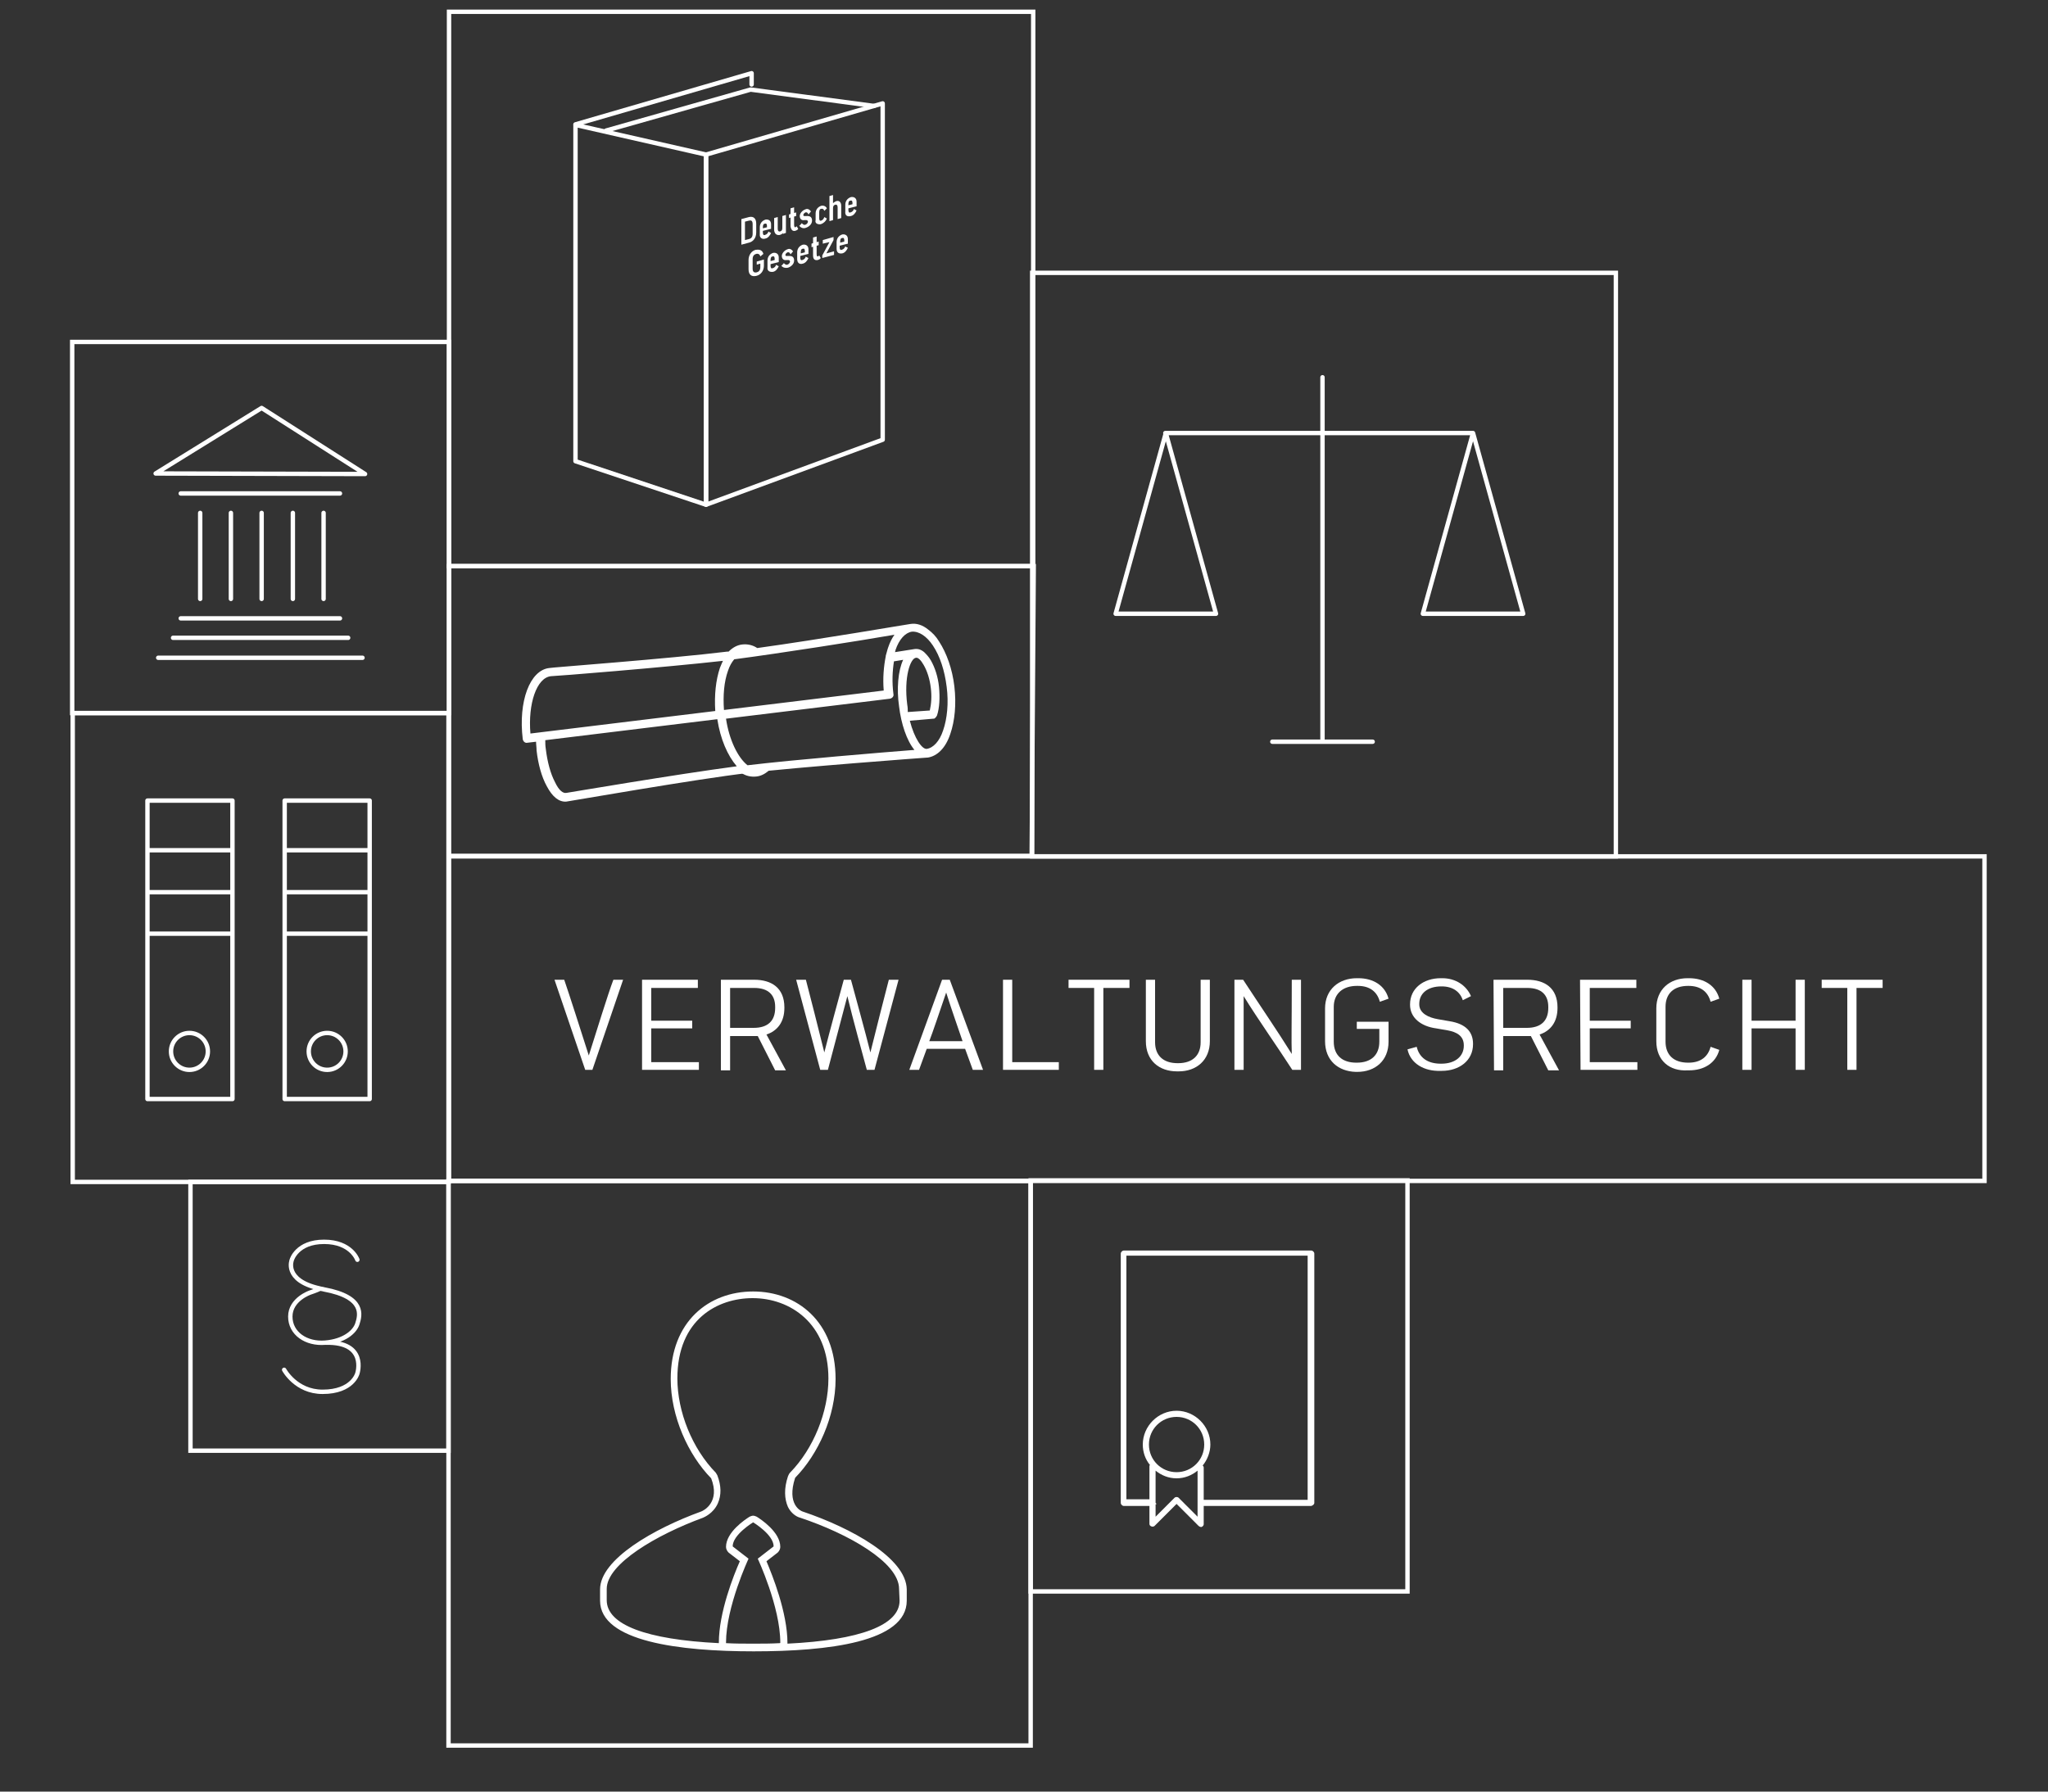 <?xml version="1.0" encoding="utf-8"?>
<!-- Generator: Adobe Illustrator 20.0.0, SVG Export Plug-In . SVG Version: 6.00 Build 0)  -->
<svg version="1.1" id="Ebene_1" xmlns="http://www.w3.org/2000/svg" xmlns:xlink="http://www.w3.org/1999/xlink" x="0px" y="0px"
	 viewBox="0 0 400 350" style="enable-background:new 0 0 400 350;" xml:space="preserve">
<rect x="0" y="0" width="400" height="350" fill="#333333" stroke="none"/>
<style type="text/css">
	.st0{fill:none;stroke:#FFFFFF;stroke-width:0.858;stroke-miterlimit:10;}
	.st1{fill:none;stroke:#FFFFFF;stroke-width:0.858;stroke-linecap:round;stroke-linejoin:round;stroke-miterlimit:10;}
	.st2{fill:#FFFFFF;}
</style>
<rect x="37.2" y="230.9" class="st0" width="50.4" height="52.5"/>
<g>
	<g>
		<path class="st1" d="M55.5,267.6c0,0,2.3,4.3,7.5,4.3c5.9,0,6.8-3.6,6.8-3.6s2-6.2-6.2-6 M69.8,246.1c0,0-1.2-3.5-6.5-3.5
			s-6.3,3.5-6.3,3.5s-1.7,4,5.4,5.6c0.3,0.1,0.6,0.1,0.9,0.2c8.1,1.5,7,5.1,6.5,6.7s-2.6,3.4-6.3,3.7c-3.7,0.3-6.8-1.8-6.8-5.1
			c0-3.4,3.9-4.7,3.9-4.7s1.2-0.4,1.8-0.7"/>
	</g>
</g>
<polygon class="st0" points="87.7,110.6 87.7,167.2 201.5,167.2 201.9,110.6 "/>
<g>
	<g>
		<path class="st2" d="M141.2,129.1c-0.2,0.4-0.4,0.9-0.6,1.4c-0.8,2.4-1.1,5.3-0.9,8.4l-36.1,4.4c-0.5-5.8,1.2-10.9,4-11.2
			C108.4,132.1,129.6,130.4,141.2,129.1 M182.2,126.1c1.4,2.1,2.3,4.9,2.7,8.1c0.4,3.1,0.1,6.2-0.7,8.5c-0.7,2.1-1.9,3.4-3.2,3.6
			c-0.9,0.1-2.4-2-3.3-5.5l4.6-0.4l0,0c0.1,0,0.2,0,0.3-0.1l0.1-0.1l0.1-0.1c0.1-0.1,0.1-0.2,0.2-0.3l0,0c0.5-1.5,0.6-3.5,0.4-5.6
			c-0.2-2-0.8-3.8-1.6-5.2c-0.4-0.7-0.9-1.2-1.3-1.6c-0.6-0.5-1.2-0.7-1.9-0.6l0,0l0,0l0,0l-3.8,0.6c0-0.1,0.1-0.2,0.1-0.4
			c0.7-2.1,1.9-3.4,3.2-3.6l0,0C179.5,123.3,181,124.3,182.2,126.1 M176.4,128.9c-1,2.1-1.3,5.7-0.8,9.1c0.4,3.4,1.5,6.7,3,8.5
			c-6.4,0.5-23.4,1.9-32.6,3l0,0c-1.9-1.5-3.6-5-4.2-9.1l32-3.9c0.5-0.1,0.8-0.5,0.7-0.9c-0.3-2.3-0.2-4.5,0.1-6.4L176.4,128.9z
			 M177.2,137.7c-0.7-5.4,0.6-9.1,1.7-9.2l0,0c0.4-0.1,1,0.5,1.5,1.4c0.7,1.2,1.2,2.8,1.4,4.5c0.2,1.6,0.1,3.1-0.2,4.4l-4.3,0.3
			C177.3,138.7,177.3,138.2,177.2,137.7 M143.4,128.8c9.1-1.2,24.4-3.6,31.3-4.8c-0.5,0.7-0.9,1.5-1.2,2.4c-0.2,0.5-0.3,1.1-0.5,1.7
			c0,0,0,0,0,0.1c-0.4,2-0.6,4.3-0.4,6.7l-31.2,3.8c-0.2-2.8,0-5.5,0.8-7.7C142.5,130.1,142.9,129.4,143.4,128.8 M108.4,152.8
			c-0.9-1.7-1.5-4-1.8-6.5c-0.1-0.6-0.1-1.1-0.1-1.7l33.6-4.1c0.6,3.9,2,7.1,3.8,9.2c-12.1,1.6-32.6,5.1-33.3,5.2
			C110,155,109.2,154.5,108.4,152.8 M102.1,144.4c0.1,0.5,0.5,0.8,0.9,0.7l1.7-0.2c0,0.6,0.1,1.1,0.1,1.7c0.3,2.7,1,5.2,2,7
			c1.1,2.1,2.4,3.1,3.8,3l0,0l0,0c0.2,0,25.9-4.5,35.6-5.6c9.1-1.1,34.7-3,34.9-3l0,0l0,0l0,0l0,0c0,0,0,0,0.1,0
			c1.9-0.3,3.5-1.9,4.4-4.6c0.9-2.6,1.2-5.9,0.8-9.3c-0.4-3.4-1.5-6.5-3-8.8c-0.6-1-1.3-1.7-2.1-2.3c-1.1-0.9-2.3-1.3-3.5-1.1l0,0
			l0,0c-0.2,0-17.6,3-29.9,4.7c-0.9-0.6-1.9-0.8-2.9-0.7c-1,0.1-1.9,0.6-2.7,1.4c-0.1,0-0.2,0-0.3,0c-11.4,1.4-34.5,3.1-34.7,3.2
			l0,0l0,0C103.5,130.9,101.2,137,102.1,144.4"/>
	</g>
	<g>
		<path class="st2" d="M144.8,151c0.9,0.6,1.9,0.8,2.9,0.7s1.9-0.6,2.7-1.4L144.8,151"/>
	</g>
</g>
<rect x="201.6" y="53.3" class="st0" width="114" height="114"/>
<path class="st1" d="M277.9,119.9h19.6l-9.8-35.3L277.9,119.9z M217.9,119.9h19.6l-9.8-35.3L217.9,119.9z M248.5,144.9h19.6
	 M258.3,73.7v71.2 M287.7,84.6h-60.1"/>
<g>
	<g>
		<path class="st2" d="M164.1,47.4v-0.2c0-0.4,0.1-0.7,0.4-0.7l0,0c0.3-0.1,0.4,0.1,0.4,0.5v0.2L164.1,47.4z M164.5,49.5
			c0.5-0.1,0.9-0.6,1.1-1.1c0,0-0.5-0.2-0.5-0.3c-0.1,0.3-0.3,0.6-0.7,0.7l0,0c-0.3,0.1-0.4-0.1-0.4-0.5V48l1.6-0.4v-0.9
			c0-0.7-0.5-1-1.1-0.9l0,0c-0.6,0.2-1.1,0.7-1.1,1.5v1.3C163.4,49.4,163.9,49.6,164.5,49.5L164.5,49.5z M160.6,50.4l2.3-0.6v-0.7
			l-1.5,0.4l1.4-2.6v-0.6l-2.1,0.6v0.7l1.3-0.3l-1.4,2.6V50.4z M159.7,50.8L159.7,50.8c0.3-0.1,0.5-0.2,0.6-0.4
			c-0.1-0.2-0.2-0.3-0.3-0.5c-0.1,0.1-0.2,0.2-0.3,0.2l0,0c-0.1,0-0.2-0.1-0.2-0.5V48l0.4-0.1v-0.7l-0.4,0.1v-1.1l-0.7,0.2v1.1
			l-0.3,0.1v0.7l0.3-0.1v1.7C158.8,50.6,159.1,50.9,159.7,50.8 M156.4,49.5v-0.2c0-0.4,0.1-0.7,0.4-0.7l0,0c0.3-0.1,0.4,0.1,0.4,0.5
			v0.2L156.4,49.5z M156.8,51.5c0.5-0.1,0.9-0.6,1.1-1.1c0,0-0.5-0.2-0.5-0.3c-0.1,0.3-0.3,0.6-0.7,0.7l0,0
			c-0.3,0.1-0.4-0.1-0.4-0.5V50l1.6-0.4v-0.9c0-0.7-0.5-1-1.1-0.9l0,0c-0.6,0.2-1.1,0.7-1.1,1.5v1.3
			C155.7,51.4,156.2,51.7,156.8,51.5L156.8,51.5z M153.9,52.3c0.6-0.2,1.2-0.7,1.2-1.4c0-0.6-0.3-0.9-0.9-0.9
			c-0.5,0-0.8,0.1-0.8-0.2l0,0l0,0c0-0.2,0.2-0.4,0.4-0.5l0,0c0.3-0.1,0.5,0.1,0.6,0.4c0.2-0.2,0.3-0.4,0.5-0.6
			c-0.3-0.4-0.7-0.6-1.1-0.4l0,0c-0.6,0.2-1.1,0.8-1.1,1.3c0,0.6,0.4,0.9,0.9,0.8h0.4c0.2,0,0.3,0.2,0.3,0.3c0,0.2-0.2,0.5-0.5,0.6
			l0,0c-0.3,0.1-0.5-0.1-0.7-0.3c-0.2,0.2-0.3,0.4-0.5,0.5C152.9,52.3,153.4,52.4,153.9,52.3L153.9,52.3z M150.5,51v-0.2
			c0-0.4,0.1-0.7,0.4-0.7l0,0c0.3-0.1,0.4,0.1,0.4,0.5v0.2L150.5,51z M151,53.1c0.5-0.1,0.9-0.6,1.1-1.1c0,0-0.5-0.2-0.5-0.3
			c-0.1,0.3-0.3,0.6-0.7,0.7l0,0c-0.3,0.1-0.4-0.1-0.4-0.5v-0.3l1.6-0.4v-0.9c0-0.7-0.5-1-1.1-0.9l0,0c-0.6,0.2-1.1,0.7-1.1,1.5v1.3
			C149.8,52.9,150.3,53.2,151,53.1L151,53.1z M147.7,53.9L147.7,53.9c0.9-0.2,1.5-1,1.5-2v-1.2l-1.4,0.4v0.6l0.7-0.2v0.7
			c0,0.6-0.3,0.9-0.7,1l0,0c-0.4,0.1-0.8,0-0.8-0.7c0-0.2,0-0.3,0-0.4v-1.5c0-0.6,0.3-0.9,0.7-1l0,0c0.4-0.1,0.7,0.1,0.8,0.5
			l0.6-0.5c-0.2-0.7-0.7-0.9-1.4-0.8h-0.1c-0.8,0.2-1.4,1-1.4,2v1.8C146.2,53.7,146.8,54.1,147.7,53.9z"/>
	</g>
	<g>
		<path class="st2" d="M165.7,40.1v-0.2c0-0.4,0.1-0.7,0.4-0.7l0,0c0.3-0.1,0.4,0.1,0.4,0.5v0.2L165.7,40.1z M166.2,42.2
			c0.5-0.1,0.9-0.6,1.1-1.1c0,0-0.5-0.2-0.5-0.3c-0.1,0.3-0.3,0.6-0.7,0.7l0,0c-0.3,0.1-0.4-0.1-0.4-0.5v-0.3l1.6-0.4v-0.9
			c0-0.7-0.5-1-1.1-0.9l0,0c-0.6,0.2-1.1,0.7-1.1,1.5v1.3C165,42.1,165.5,42.4,166.2,42.2L166.2,42.2z M162,43.2l0.7-0.2v-2.3
			c0-0.4,0.1-0.6,0.4-0.7l0,0c0.3-0.1,0.5,0.1,0.5,0.5v2.3l0.7-0.2v-2.4c0-0.7-0.4-1.1-1-0.9l0,0c-0.2,0.1-0.4,0.2-0.6,0.4v-1.6
			l-0.7,0.2L162,43.2L162,43.2z M160.3,43.8L160.3,43.8c0.6-0.2,1-0.6,1.2-1.1l-0.5-0.3c-0.1,0.3-0.3,0.6-0.6,0.7l0,0
			c-0.3,0.1-0.4-0.1-0.4-0.5v-1.1c0-0.4,0.1-0.7,0.4-0.7l0,0c0.3-0.1,0.5,0.1,0.6,0.4l0.5-0.5c-0.2-0.4-0.6-0.6-1.1-0.5l0,0
			c-0.6,0.2-1.1,0.7-1.1,1.5V43C159.1,43.6,159.7,43.9,160.3,43.8 M157.4,44.5c0.6-0.2,1.2-0.7,1.2-1.4c0-0.6-0.3-0.9-0.9-0.9
			c-0.5,0-0.8,0.1-0.8-0.2l0,0l0,0c0-0.2,0.2-0.4,0.4-0.5l0,0c0.3-0.1,0.5,0.1,0.6,0.4c0.2-0.2,0.3-0.4,0.5-0.6
			c-0.3-0.4-0.7-0.6-1.1-0.4l0,0c-0.6,0.2-1.1,0.8-1.1,1.3c0,0.6,0.4,0.9,0.9,0.8h0.4c0.2,0,0.3,0.2,0.3,0.3c0,0.2-0.2,0.5-0.5,0.6
			l0,0c-0.3,0.1-0.5-0.1-0.7-0.3c-0.2,0.2-0.3,0.4-0.5,0.5C156.4,44.5,156.9,44.7,157.4,44.5L157.4,44.5z M155.3,45.1L155.3,45.1
			c0.3-0.1,0.5-0.2,0.6-0.4c-0.1-0.2-0.2-0.3-0.3-0.5c-0.1,0.1-0.2,0.2-0.3,0.2l0,0c-0.1,0-0.2-0.1-0.2-0.5v-1.6l0.4-0.1v-0.7
			l-0.4,0.1v-1.1l-0.7,0.2v1.1l-0.3,0.1v0.7l0.3-0.1v1.7C154.5,44.9,154.8,45.2,155.3,45.1 M152.3,45.9L152.3,45.9
			c0.3-0.1,0.5-0.2,0.6-0.4l0,0v0.2l0.6-0.2V42l-0.7,0.2v2.3c0,0.4-0.1,0.6-0.4,0.7l0,0c-0.3,0.1-0.5-0.1-0.5-0.5v-2.3l-0.7,0.2V45
			C151.3,45.7,151.7,46,152.3,45.9 M149,44.6v-0.2c0-0.4,0.1-0.7,0.4-0.7l0,0c0.3-0.1,0.4,0.1,0.4,0.5v0.2L149,44.6z M149.5,46.6
			c0.5-0.1,0.9-0.6,1.1-1.1c0,0-0.5-0.2-0.5-0.3c-0.1,0.3-0.3,0.6-0.7,0.7l0,0c-0.3,0.1-0.4-0.1-0.4-0.5v-0.3l1.6-0.4v-0.9
			c0-0.7-0.5-1-1.1-0.9l0,0c-0.6,0.2-1.1,0.7-1.1,1.5v1.3C148.3,46.5,148.9,46.8,149.5,46.6L149.5,46.6z M145.5,46.9v-3.6l0.8-0.2
			c0.4-0.1,0.7,0,0.7,0.7v1.9c0,0.6-0.3,0.9-0.7,1L145.5,46.9z M144.8,47.8l1.5-0.4c0.8-0.2,1.4-0.9,1.4-2v-1.7c0-1-0.5-1.5-1.4-1.3
			l-1.5,0.4V47.8z"/>
	</g>
</g>
<polygon class="st1" points="112.4,24.4 112.4,90.1 137.9,98.6 137.9,30.2 "/>
<polygon class="st1" points="172.4,20.2 172.4,85.9 137.9,98.6 137.9,30.2 "/>
<polyline class="st1" points="112.4,24.3 146.8,14.3 146.8,16.5 "/>
<polyline class="st1" points="118.4,25.5 146.6,17.5 170.7,20.7 "/>
<g>
	<g>
		<rect x="87.7" y="2.3" class="st0" width="114.1" height="108.3"/>
	</g>
	<g>
		<rect x="87.6" y="230.7" class="st0" width="113.7" height="110.3"/>
	</g>
	<g>
		<rect x="14.1" y="66.8" class="st0" width="73.6" height="72.5"/>
	</g>
</g>
<path class="st1" d="M70.8,128.5H30.9 M68,124.6H33.8 M39.1,100.2V117 M45.1,100.2V117 M51.1,100.2V117 M57.2,100.2V117 M63.2,100.2
	V117 M66.4,120.8H35.3 M66.4,96.4H35.3 M71.3,92.6L51.1,79.7L30.4,92.5L71.3,92.6z"/>
<path class="st1" d="M55.6,182.4h16.6 M55.6,174.3h16.6 M55.6,166.1h16.6 M55.6,156.4h16.6v58.3H55.6V156.4z M28.8,182.4h16.6
	 M28.8,174.3h16.6 M28.8,166.1h16.6 M28.8,156.4h16.6v58.3H28.8V156.4z"/>
<g>
	<g>
		<circle class="st1" cx="37" cy="205.4" r="3.6"/>
	</g>
	<g>
		<circle class="st1" cx="63.9" cy="205.4" r="3.6"/>
	</g>
	<g>
		<rect x="14.2" y="139.3" class="st0" width="73.4" height="91.6"/>
	</g>
</g>
<rect x="201.3" y="230.6" class="st0" width="73.6" height="80.3"/>
<g>
	<g>
		<path class="st2" d="M255.6,293h-20.5v-6.3c0-0.2-0.1-0.3-0.2-0.4c0.9-1.1,1.5-2.6,1.5-4.1c0-3.6-3-6.6-6.6-6.6s-6.6,3-6.6,6.6
			c0,1.5,0.5,2.9,1.4,4c0,0.1-0.1,0.1-0.1,0.1v6.6H220v-47.6h35.4V293H255.6z M225.9,293.8l-0.2-0.2v-6.3c1.1,0.9,2.5,1.5,4.1,1.5
			s3-0.6,4.1-1.5v9l-3.7-3.7c-0.2-0.2-0.6-0.2-0.8,0l-3.7,3.7v-2.4L225.9,293.8z M224.4,282.2c0-3,2.4-5.4,5.4-5.4s5.4,2.4,5.4,5.4
			s-2.4,5.4-5.4,5.4C226.8,287.6,224.4,285.2,224.4,282.2 M256.7,293.6v-48.7c0-0.3-0.3-0.6-0.6-0.6h-36.6c-0.3,0-0.6,0.3-0.6,0.6
			v48.7c0,0.3,0.3,0.6,0.6,0.6h5v3.5c0,0.2,0.1,0.4,0.4,0.5c0.2,0.1,0.5,0,0.6-0.1l4.3-4.3l4.3,4.3c0.1,0.1,0.3,0.2,0.4,0.2
			c0.1,0,0.1,0,0.2,0c0.2-0.1,0.4-0.3,0.4-0.5v-3.6h21C256.4,294.1,256.7,293.9,256.7,293.6"/>
	</g>
	<g>
		<rect x="87.7" y="167.3" class="st0" width="299.9" height="63.4"/>
	</g>
</g>
<g>
	<path class="st2" d="M108.3,191.4h1.9c0.9,2.6,3.4,10.4,4.8,14.8c1.4-4.4,3.8-12.2,4.8-14.8h1.9l-6,17.6h-1.4L108.3,191.4z"/>
	<path class="st2" d="M125.3,191.4h11v1.6h-9.1v6.4h8v1.5h-8v6.6h9.3v1.5h-11.1v-17.6H125.3z"/>
	<path class="st2" d="M140.7,191.4h6.6c3.4,0,5.9,1.6,5.9,5.4v0.1c0,2.8-1.4,4.5-3.5,5.2l3.8,7h-2.1l-3.4-6.7c-0.2,0-0.5,0-0.7,0
		h-4.7v6.7h-1.8v-17.7H140.7z M147.2,200.8c2.8,0,4.2-1.4,4.2-3.9v-0.2c0-2.3-1.3-3.7-4.1-3.7h-4.7v7.8L147.2,200.8L147.2,200.8z"/>
	<path class="st2" d="M155.5,191.4h1.9c0.7,2.6,2.6,10.2,3.6,14.2c1-4,3.1-11.6,3.8-14.2h1.4c0.7,2.6,2.8,10.2,3.8,14.2
		c1-4,2.9-11.6,3.6-14.2h1.9l-4.7,17.6h-1.5c-0.7-2.6-2.8-10.2-3.8-14.4c-1.1,4.2-3.1,11.8-3.8,14.4h-1.5L155.5,191.4z"/>
	<path class="st2" d="M184,191.4h1.5L192,209h-2c-0.5-1.4-1-2.7-1.5-4.1H181l-1.5,4.1h-1.9L184,191.4z M188,203.4
		c-0.6-1.8-2.1-6-3.2-9.5c-1.2,3.5-2.6,7.7-3.3,9.5H188z"/>
	<path class="st2" d="M195.9,191.4h1.8v16.1h9.1v1.5h-10.9L195.9,191.4L195.9,191.4z"/>
	<path class="st2" d="M213.8,193h-5.1v-1.6h11.9v1.6h-5.1v16h-1.8v-16H213.8z"/>
	<path class="st2" d="M223.8,203.4v-12h1.8v12.2c0,2.6,1.6,4.1,4.4,4.1h0.1c2.8,0,4.4-1.5,4.4-4.1v-12.2h1.8v12
		c0,3.7-2.6,5.9-6.1,5.9h-0.3C226.4,209.3,223.8,207.2,223.8,203.4z"/>
	<path class="st2" d="M241.1,191.4h1.7c3.4,5.2,6.7,10,9.5,14.5c-0.1-2.7,0-5.4,0-14.5h1.8V209h-1.7c-3.1-4.8-6.6-9.7-9.5-14.4
		c0,4.3,0,11.8,0,14.4h-1.8V191.4z"/>
	<path class="st2" d="M258.8,203.4V197c0-3.7,2.7-5.9,6.2-5.9h0.3c2.9,0,5.2,1.4,5.9,4c-0.6,0.2-1.1,0.4-1.7,0.6
		c-0.5-1.9-1.9-3.1-4.3-3.1H265c-2.7,0-4.5,1.5-4.5,4.1v6.8c0,2.7,1.7,4.1,4.4,4.1h0.1c2.8,0,4.4-1.5,4.4-4.1V201H265v-1.4h6.2v3.9
		c0,3.7-2.6,5.9-6.1,5.9h-0.3C261.4,209.3,258.8,207.2,258.8,203.4z"/>
	<path class="st2" d="M274.9,205l1.8-0.5c0.5,2.1,2.1,3.3,4.7,3.3h0.1c2.8,0,4.4-1.5,4.4-3.5v-0.1c0-1.9-1.5-2.6-3.1-2.9l-2.3-0.4
		c-3-0.4-5.1-2.1-5.1-4.6v-0.1c0-3.1,2.6-5.1,6-5.1h0.3c2.6,0,4.7,1.4,5.6,3.5l-1.6,0.8c-0.5-1.6-1.9-2.7-4.1-2.7h-0.1
		c-2.7,0-4.3,1.4-4.3,3.4v0.1c0,1.8,1.9,2.6,3.6,2.9l2.3,0.4c3.2,0.5,4.6,2.1,4.6,4.4v0.1c0,3.2-2.7,5.2-6.1,5.2h-0.3
		C278.2,209.3,275.5,207.8,274.9,205z"/>
	<path class="st2" d="M291.7,191.4h6.6c3.4,0,5.9,1.6,5.9,5.4v0.1c0,2.8-1.4,4.5-3.5,5.2l3.8,7h-2.1l-3.4-6.7c-0.2,0-0.5,0-0.7,0
		h-4.7v6.7h-1.8L291.7,191.4L291.7,191.4z M298.2,200.8c2.8,0,4.2-1.4,4.2-3.9v-0.2c0-2.3-1.3-3.7-4.1-3.7h-4.7v7.8L298.2,200.8
		L298.2,200.8z"/>
	<path class="st2" d="M308.6,191.4h11v1.6h-9.1v6.4h8v1.5h-8v6.6h9.3v1.5h-11.1L308.6,191.4L308.6,191.4z"/>
	<path class="st2" d="M323.5,203.4V197c0-3.7,2.6-5.9,6.1-5.9h0.3c2.9,0,5.2,1.4,5.9,4l-1.7,0.6c-0.5-1.9-1.9-3.1-4.3-3.1h-0.1
		c-2.8,0-4.4,1.5-4.4,4.1v6.8c0,2.6,1.6,4.1,4.4,4.1h0.1c2.4,0,3.8-1.2,4.3-3.1l1.7,0.6c-0.7,2.6-3,4-5.9,4h-0.3
		C326.1,209.3,323.5,207.2,323.5,203.4z"/>
	<path class="st2" d="M340.3,191.4h1.8v8h8.6v-8h1.8V209h-1.8v-8.1h-8.6v8.1h-1.8V191.4z"/>
	<path class="st2" d="M360.9,193h-5.1v-1.6h11.9v1.6h-5.1v16h-1.8v-16H360.9z"/>
</g>
<g>
	<g>
		<path class="st2" d="M175.7,312.7c0,4.8-7.7,7.7-21.9,8.4c0,0,0,0,0-0.1c0-6-3-13.4-4.1-16l2.2-1.7c0.3-0.3,0.5-0.7,0.5-1.1
			c0-2.9-3.8-5.4-4.6-5.9c-0.2-0.1-0.5-0.2-0.7-0.2s-0.5,0.1-0.7,0.2c-0.8,0.5-4.6,3-4.6,5.9c0,0.4,0.2,0.8,0.5,1.1l2.2,1.7
			c-1.2,2.7-4.1,10-4.1,15.9v0.1c-14.2-0.7-21.9-3.6-21.9-8.4v-2.2c0-4.9,9.8-10.6,18.8-13.9c0.2-0.1,2-0.8,2.9-2.8
			c0.7-1.6,0.7-3.4-0.1-5.5c-0.1-0.2-0.2-0.3-0.3-0.5c-4.6-4.7-7.5-11.9-7.5-18.4c0-11.6,7.9-15.7,14.7-15.7
			c7.3,0,14.8,4.9,14.8,15.7c0,6.5-2.9,13.7-7.5,18.4c-0.2,0.2-0.3,0.5-0.4,0.7c-0.8,2.4-0.7,4.4,0,6c0.6,1.2,1.6,1.9,2.4,2.1
			c9.3,3.1,19.3,8.7,19.3,13.9L175.7,312.7L175.7,312.7z M141.8,320.9c0-7,4.4-16.4,4.4-16.4l-3.1-2.4c0-2.3,4-4.7,4-4.7
			s4,2.4,4,4.7l-3.1,2.4c0,0,4.4,9.4,4.4,16.4c0,0,0,0.1-0.1,0.1c-1.7,0.1-3.4,0.1-5.2,0.1s-3.6,0-5.3-0.1
			C141.8,321,141.8,321,141.8,320.9 M156.8,295.3c-0.4-0.1-3.2-1.4-1.5-6.6l0,0c4.5-4.6,7.9-12,7.9-19.3c0-11.2-7.5-17.1-16.1-17.1
			c-8.7,0-16.1,5.9-16.1,17.1c0,7.3,3.4,14.8,7.9,19.4c1.8,4.6-1.4,6.3-2,6.5c-9.1,3.3-19.7,9.3-19.7,15.2v2.2c0,8,15.6,9.9,30,9.9
			c14.5,0,29.9-1.8,29.9-9.9v-2.2C177,304.4,166.3,298.5,156.8,295.3"/>
	</g>
</g>
</svg>
